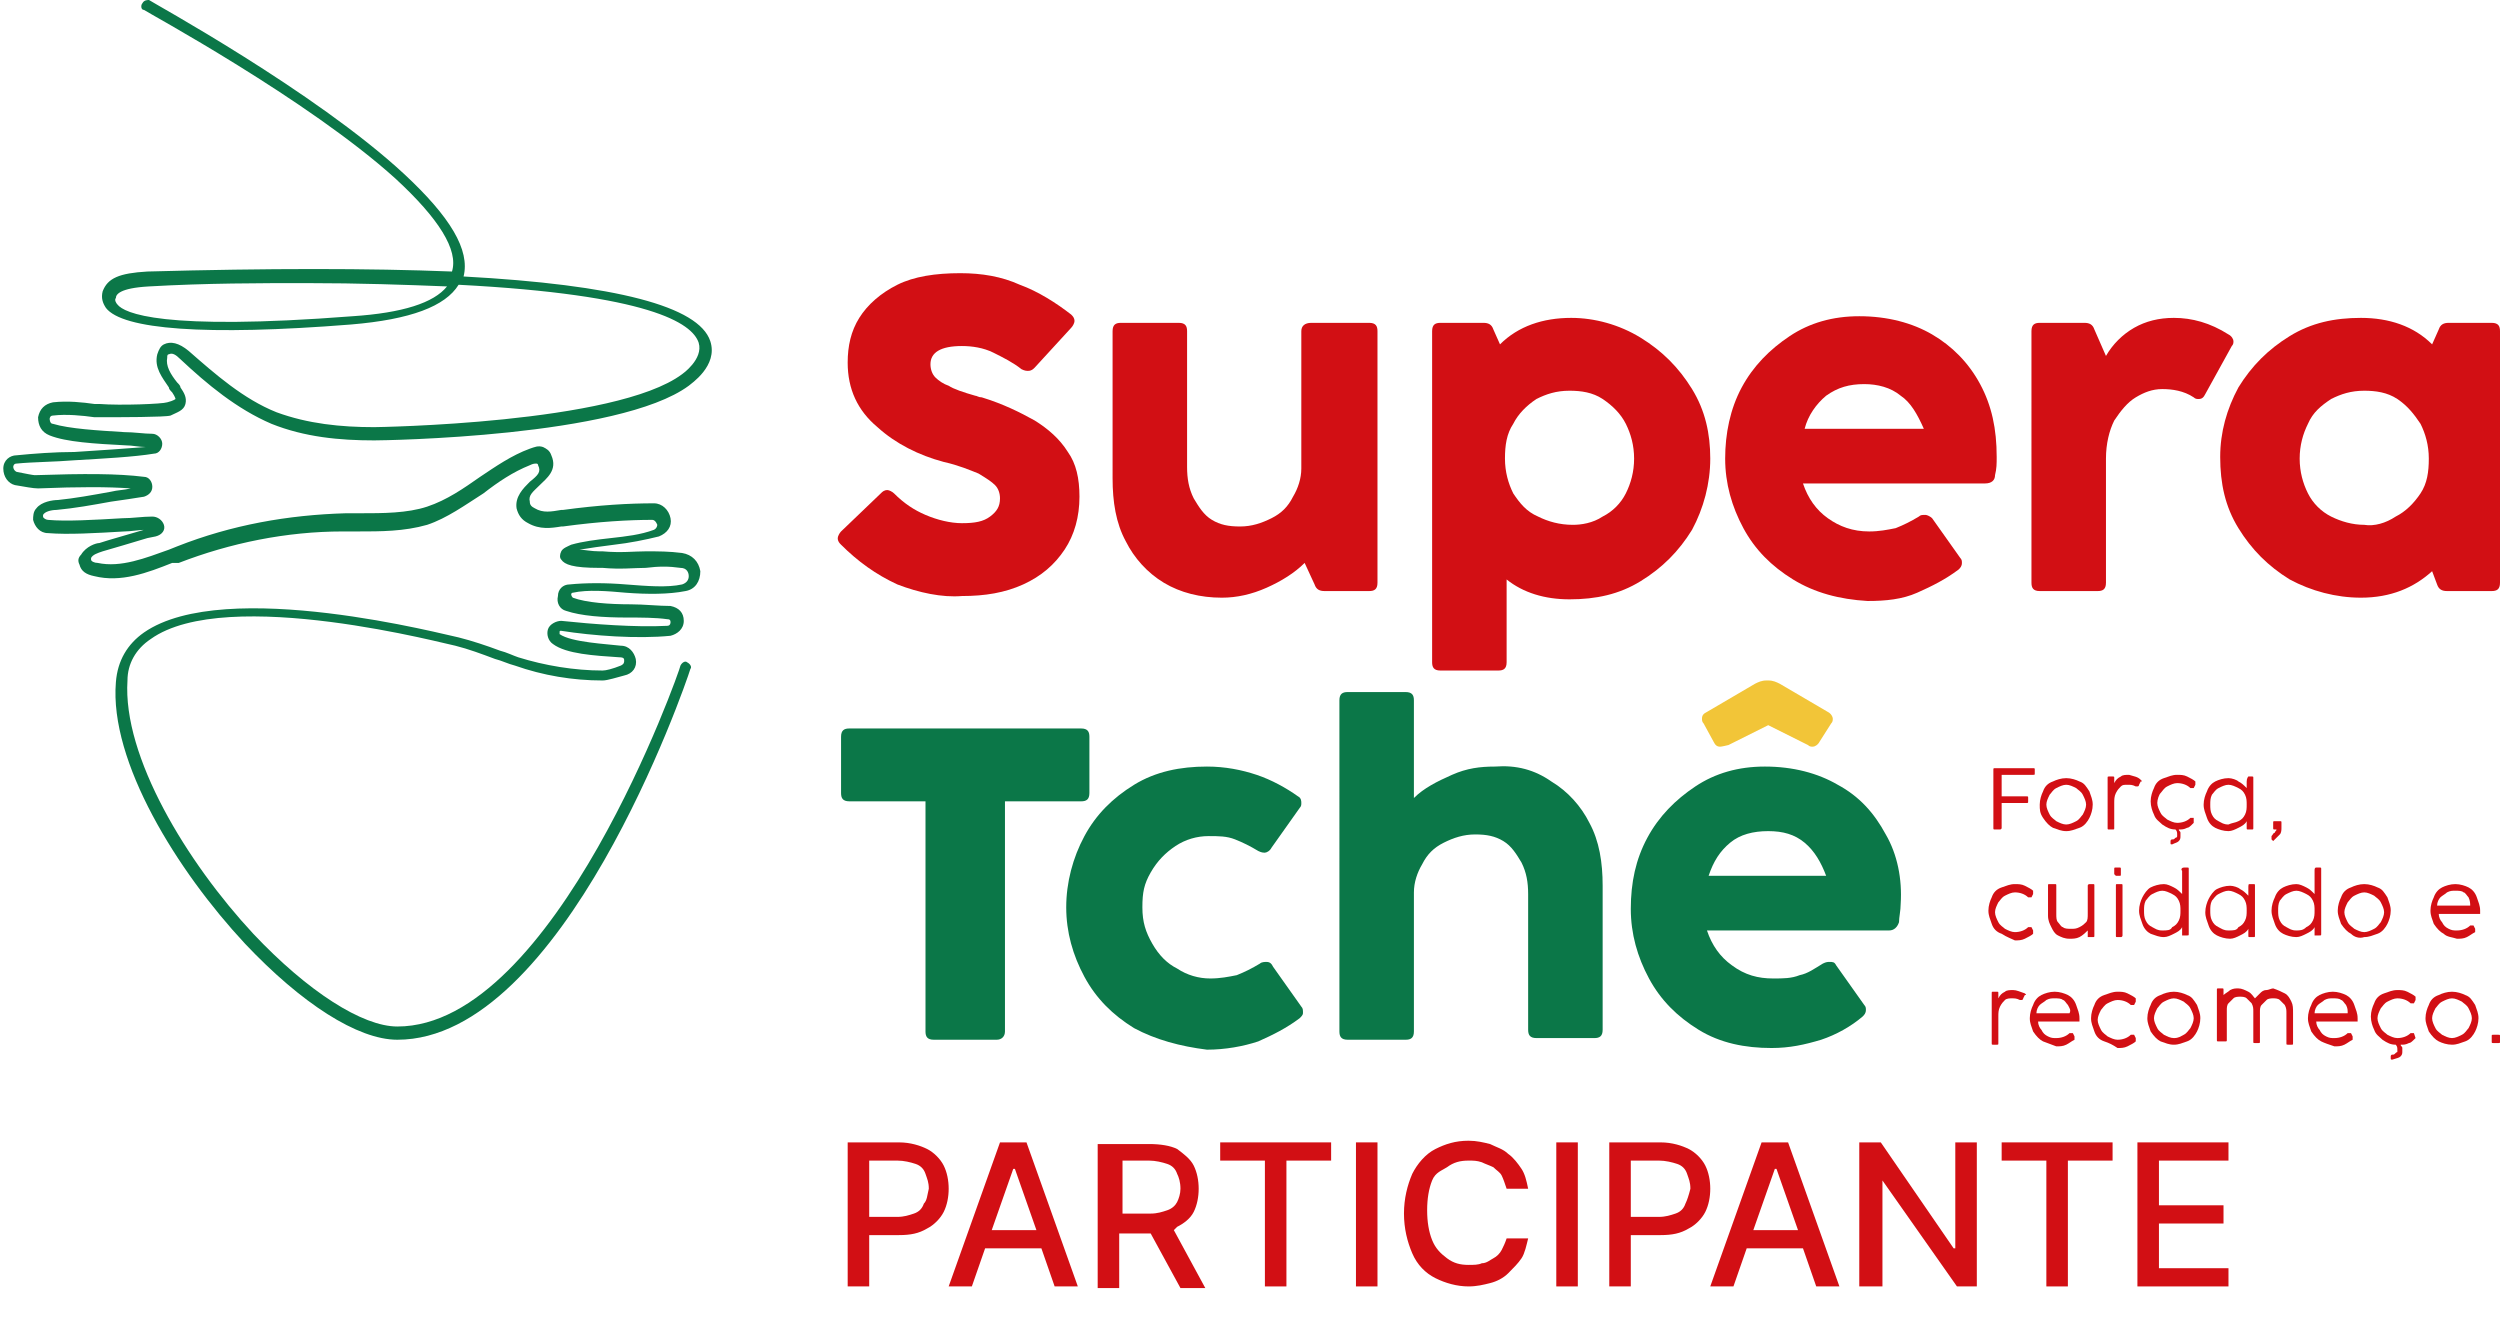 <?xml version="1.0" encoding="utf-8"?>
<!-- Generator: Adobe Illustrator 27.0.1, SVG Export Plug-In . SVG Version: 6.00 Build 0)  -->
<svg version="1.1" id="Layer_1" xmlns="http://www.w3.org/2000/svg" xmlns:xlink="http://www.w3.org/1999/xlink" x="0px" y="0px"
	 viewBox="0 0 151 79.6" style="enable-background:new 0 0 151 79.6;" xml:space="preserve">
<style type="text/css">
	.st0{clip-path:url(#SVGID_00000073684778547431192510000007042906207057977751_);}
	.st1{fill:#0B7748;}
	.st2{fill:#F2C538;}
	.st3{fill:#D20F14;}
</style>
<g>
	<defs>
		<rect id="SVGID_1_" y="0" width="151" height="64"/>
	</defs>
	<clipPath id="SVGID_00000024693946422442973440000007008721994642839207_">
		<use xlink:href="#SVGID_1_"  style="overflow:visible;"/>
	</clipPath>
	<g style="clip-path:url(#SVGID_00000024693946422442973440000007008721994642839207_);">
		<path class="st1" d="M24,62.8c-2.4,0-5.8-2.2-9.2-5.8c-4.1-4.4-8.2-11-7.8-15.8c0.1-1.3,0.7-2.3,1.7-3c4.9-3.4,18.4,0.2,19,0.3
			c0.8,0.2,1.7,0.5,2.5,0.8c0.4,0.1,0.8,0.3,1.1,0.4c1.6,0.5,3.4,0.8,5.1,0.8c0.2,0,0.6-0.1,1.1-0.3c0.2-0.1,0.2-0.2,0.2-0.3
			c0-0.1,0-0.2-0.3-0.2c-1.5-0.1-3.2-0.2-4-0.8c-0.3-0.2-0.4-0.6-0.3-0.9c0.1-0.3,0.5-0.5,0.8-0.5c1.9,0.2,4.5,0.4,6.4,0.3
			c0.2,0,0.2-0.2,0.2-0.2c0-0.1,0-0.2-0.2-0.2c-0.7-0.1-1.6-0.1-2.4-0.1c-1.5,0-2.8-0.1-3.7-0.4c-0.4-0.1-0.6-0.5-0.5-0.9
			c0-0.4,0.3-0.7,0.7-0.7c1-0.1,2.2-0.1,3.4,0c1.3,0.1,2.5,0.2,3.4,0c0.3-0.1,0.4-0.3,0.4-0.5c0-0.2-0.1-0.5-0.5-0.5
			c-0.7-0.1-1.3-0.1-2.1,0c-0.7,0-1.5,0.1-2.6,0l-0.2,0c-1.6,0-2.1-0.2-2.3-0.5c-0.1-0.1-0.1-0.3,0-0.5c0.1-0.2,0.4-0.3,0.6-0.4
			c0.7-0.2,1.5-0.3,2.4-0.4c0.9-0.1,1.8-0.2,2.6-0.5c0.2-0.1,0.2-0.3,0.2-0.3c0,0-0.1-0.3-0.3-0.3c-1.4,0-3.2,0.1-5.4,0.4l-0.1,0
			c-0.6,0.1-1.3,0.2-2-0.2c-0.4-0.2-0.6-0.5-0.7-0.9c-0.1-0.7,0.4-1.2,0.8-1.6c0.5-0.4,0.7-0.6,0.5-1c0-0.1-0.1-0.1-0.1-0.1
			c-0.1,0-0.2,0-0.4,0.1c-1,0.4-1.9,1-2.8,1.7c-1.1,0.7-2.2,1.5-3.4,1.9c-1.4,0.4-2.8,0.4-4.2,0.4c-0.3,0-0.6,0-0.9,0
			c-3.4,0-6.8,0.7-9.9,1.9L10.4,34c-1.5,0.6-3.1,1.2-4.7,0.8c-0.5-0.1-0.8-0.3-0.9-0.7c-0.1-0.2-0.1-0.4,0.1-0.6
			c0.3-0.5,0.9-0.7,1.1-0.7c0.6-0.2,1.7-0.5,2.7-0.8l0.1,0c-0.4,0-0.9,0.1-1.3,0.1c-1.7,0.1-3.4,0.2-4.6,0.1c-0.5,0-0.8-0.4-0.9-0.8
			c0-0.2,0-0.5,0.2-0.7c0.3-0.4,1-0.5,1.3-0.5c1-0.1,2.1-0.3,3.2-0.5c0.4-0.1,0.8-0.1,1.2-0.2c-1.4-0.1-3.1-0.1-5.6,0
			c-0.3,0-0.8-0.1-1.4-0.2c-0.4-0.1-0.7-0.5-0.7-1c0-0.5,0.4-0.8,0.8-0.8c1-0.1,2.3-0.2,3.5-0.2c1.5-0.1,3.1-0.2,4.3-0.3
			c-0.4,0-0.8-0.1-1.2-0.1C5.7,26.8,4,26.7,3,26.3c-0.5-0.2-0.7-0.6-0.7-1.1c0.1-0.5,0.4-0.8,0.9-0.9c0.9-0.1,1.8,0,2.5,0.1l0.3,0
			c1.3,0.1,3.8,0,4.1-0.1c0.4-0.1,0.5-0.2,0.5-0.2c0,0,0-0.1-0.2-0.4c-0.1-0.1-0.2-0.2-0.2-0.3c-0.4-0.6-0.9-1.2-0.7-2
			c0.1-0.3,0.2-0.5,0.4-0.6c0.4-0.2,0.9-0.1,1.5,0.4c1.6,1.4,3.3,2.9,5.3,3.7c1.9,0.7,3.9,0.9,5.9,0.9c0.1,0,14.6-0.2,18.6-3.2
			c0,0,1.3-0.9,1-1.9c-0.4-1.2-3-2.9-14.5-3.5c-0.8,1.3-2.9,2.1-6.5,2.4c-8.8,0.7-13.8,0.3-14.8-1c-0.2-0.3-0.3-0.6-0.2-1
			c0.3-0.8,1-1.1,2.7-1.2c7.3-0.2,13.4-0.2,18.4,0c0.4-1.3-0.8-3.2-3.4-5.6C18.6,6,8.8,0.7,8.7,0.6C8.5,0.6,8.5,0.3,8.6,0.2
			C8.7,0,8.9,0,9,0C9.1,0.1,19,5.5,24.4,10.5c2.8,2.6,4,4.6,3.6,6.2c9.2,0.5,14.2,1.8,14.9,3.9c0.5,1.5-1.2,2.6-1.3,2.7
			c-4.2,3.1-18.4,3.3-19,3.3c-2.1,0-4.2-0.2-6.2-1c-2.1-0.9-3.9-2.4-5.5-3.9c-0.3-0.3-0.5-0.4-0.7-0.3c-0.1,0-0.1,0.1-0.1,0.2
			c-0.1,0.5,0.2,1,0.6,1.5c0.1,0.1,0.2,0.2,0.2,0.3c0.2,0.3,0.4,0.6,0.3,1c-0.1,0.4-0.5,0.5-0.9,0.7C10,25.2,7.2,25.2,6,25.2l-0.3,0
			C5,25.1,4,25,3.2,25.1C3,25.1,3,25.3,3,25.3c0,0,0,0.3,0.2,0.3c1,0.3,2.7,0.4,4.3,0.5c0.6,0,1.2,0.1,1.7,0.1
			c0.3,0,0.6,0.3,0.6,0.6c0,0.3-0.2,0.6-0.5,0.6c-1.2,0.2-3.1,0.3-4.8,0.4c-1.2,0.1-2.5,0.1-3.5,0.2c-0.2,0-0.2,0.2-0.2,0.2
			c0,0,0,0.2,0.2,0.3c0.5,0.1,1,0.2,1.1,0.2c3-0.1,5-0.1,6.6,0.1c0.3,0,0.5,0.3,0.5,0.6c0,0.3-0.2,0.5-0.5,0.6
			c-0.6,0.1-1.3,0.2-2,0.3c-1.1,0.2-2.2,0.4-3.3,0.5c-0.3,0-0.7,0.1-0.8,0.3c0,0,0,0.1,0,0.1c0,0.1,0.2,0.2,0.3,0.2
			c1.1,0.1,2.8,0,4.5-0.1c0.6,0,1.2-0.1,1.8-0.1c0.3,0,0.6,0.2,0.7,0.5c0.1,0.3-0.1,0.6-0.5,0.7l-0.5,0.1c-1,0.3-2,0.6-2.7,0.8
			c-0.3,0.1-0.6,0.2-0.7,0.4c0,0,0,0.1,0,0.1c0,0.1,0.2,0.2,0.4,0.2c1.4,0.3,2.9-0.3,4.3-0.8l0.5-0.2c3.3-1.3,6.7-1.9,10.2-2
			c0.3,0,0.6,0,0.9,0c1.3,0,2.8,0,4-0.4c1.2-0.4,2.2-1.1,3.2-1.8c0.9-0.6,1.9-1.3,3-1.7c0.3-0.1,0.5-0.2,0.8-0.1
			c0.2,0.1,0.4,0.2,0.5,0.5c0.4,0.9-0.3,1.4-0.7,1.8c-0.4,0.4-0.7,0.6-0.6,1c0,0.2,0.1,0.3,0.3,0.4c0.5,0.3,1,0.2,1.6,0.1l0.1,0
			c2.2-0.3,4-0.4,5.5-0.4c0.5,0,0.9,0.4,1,0.9c0.1,0.5-0.2,0.9-0.7,1.1c-0.8,0.2-1.8,0.4-2.7,0.5c-0.8,0.1-1.5,0.2-2.1,0.3
			c0.3,0,0.7,0.1,1.2,0.1l0.2,0c1.1,0.1,1.9,0,2.6,0c0.8,0,1.4,0,2.2,0.1c0.6,0.1,1,0.5,1.1,1.1c0,0.6-0.3,1.1-0.9,1.2
			c-1,0.2-2.3,0.2-3.6,0.1c-1.1-0.1-2.3-0.2-3.2,0c-0.1,0-0.1,0.1-0.1,0.1c0,0,0,0.1,0.1,0.2c0.8,0.3,2.2,0.4,3.5,0.4
			c0.8,0,1.7,0.1,2.4,0.1c0.5,0.1,0.8,0.4,0.8,0.9c0,0.5-0.4,0.8-0.8,0.9c-2,0.2-4.7,0-6.6-0.3c-0.1,0-0.1,0-0.1,0.1
			c0,0.1,0,0.1,0,0.1c0.7,0.5,2.9,0.6,3.7,0.7c0.5,0,0.8,0.4,0.9,0.8c0.1,0.5-0.2,0.9-0.7,1c-0.4,0.1-1,0.3-1.3,0.3
			c-1.8,0-3.6-0.3-5.3-0.9c-0.4-0.1-0.8-0.3-1.2-0.4c-0.8-0.3-1.6-0.6-2.4-0.8c-0.2,0-13.8-3.7-18.4-0.4c-0.9,0.6-1.4,1.5-1.4,2.5
			c-0.3,4.6,3.6,11,7.6,15.3c3.3,3.5,6.6,5.6,8.7,5.6c9.5,0,17.1-21.6,17.1-21.8c0.1-0.2,0.3-0.3,0.4-0.2c0.2,0.1,0.3,0.3,0.2,0.4
			C41.4,41.4,34,62.8,24,62.8L24,62.8z M18.5,17.1c-2.8,0-6,0-9.5,0.2c-1.8,0.1-2,0.5-2,0.7c-0.1,0.1,0,0.3,0.1,0.4
			c0.4,0.5,2.6,1.6,14.2,0.7c3-0.2,4.9-0.8,5.7-1.8C24.5,17.2,21.7,17.1,18.5,17.1"/>
		<path class="st1" d="M60.2,62.8h-3.8c-0.4,0-0.5-0.2-0.5-0.5V48.4h-4.6c-0.4,0-0.5-0.2-0.5-0.5v-3.4c0-0.4,0.2-0.5,0.5-0.5h14
			c0.4,0,0.5,0.2,0.5,0.5v3.4c0,0.4-0.2,0.5-0.5,0.5h-4.6v13.9C60.7,62.6,60.5,62.8,60.2,62.8"/>
		<path class="st1" d="M68.5,62.1c-1.3-0.8-2.3-1.8-3-3.1c-0.7-1.3-1.1-2.7-1.1-4.2c0-1.5,0.4-3,1.1-4.3c0.7-1.3,1.7-2.3,3-3.1
			c1.3-0.8,2.8-1.1,4.4-1.1c1.1,0,2.1,0.2,3,0.5c0.9,0.3,1.8,0.8,2.5,1.3c0.2,0.1,0.2,0.3,0.2,0.4c0,0.1,0,0.2-0.1,0.3l-1.7,2.4
			c-0.1,0.2-0.3,0.3-0.4,0.3c-0.1,0-0.2,0-0.4-0.1c-0.5-0.3-0.9-0.5-1.4-0.7c-0.5-0.2-1-0.2-1.6-0.2c-0.7,0-1.4,0.2-2,0.6
			c-0.6,0.4-1.1,0.9-1.5,1.6S69,53.9,69,54.8s0.2,1.5,0.6,2.2c0.4,0.7,0.9,1.2,1.5,1.5c0.6,0.4,1.3,0.6,2,0.6c0.6,0,1.1-0.1,1.6-0.2
			c0.5-0.2,0.9-0.4,1.4-0.7c0.1-0.1,0.3-0.1,0.4-0.1c0.2,0,0.3,0.1,0.4,0.3l1.7,2.4c0.1,0.1,0.1,0.2,0.1,0.4c0,0.1-0.1,0.2-0.2,0.3
			c-0.8,0.6-1.6,1-2.5,1.4c-0.9,0.3-2,0.5-3.1,0.5C71.3,63.2,69.8,62.8,68.5,62.1"/>
		<path class="st1" d="M93.7,47.2c1,0.6,1.8,1.5,2.3,2.5c0.6,1.1,0.8,2.4,0.8,3.8v8.7c0,0.4-0.2,0.5-0.5,0.5h-3.5
			c-0.4,0-0.5-0.2-0.5-0.5V54c0-0.7-0.1-1.3-0.4-1.9c-0.3-0.5-0.6-1-1.1-1.3c-0.5-0.3-1-0.4-1.7-0.4c-0.7,0-1.3,0.2-1.9,0.5
			c-0.6,0.3-1,0.7-1.3,1.3c-0.3,0.5-0.5,1.1-0.5,1.7v8.4c0,0.4-0.2,0.5-0.5,0.5h-3.5c-0.4,0-0.5-0.2-0.5-0.5V42.3
			c0-0.4,0.2-0.5,0.5-0.5h3.5c0.4,0,0.5,0.2,0.5,0.5v5.9c0.6-0.6,1.4-1,2.3-1.4c0.9-0.4,1.7-0.5,2.6-0.5
			C91.6,46.2,92.7,46.5,93.7,47.2"/>
		<path class="st2" d="M103.9,45.1c-0.2,0-0.3-0.1-0.4-0.3l-0.6-1.1c-0.1-0.1-0.1-0.2-0.1-0.3c0-0.2,0.1-0.3,0.3-0.4l2.9-1.7
			c0.2-0.1,0.4-0.2,0.7-0.2h0.1c0.3,0,0.5,0.1,0.7,0.2l2.9,1.7c0.2,0.1,0.3,0.3,0.3,0.4c0,0.1,0,0.2-0.1,0.3l-0.7,1.1
			c-0.1,0.2-0.3,0.3-0.4,0.3c-0.1,0-0.2,0-0.3-0.1l-2.4-1.2l-2.4,1.2C104,45.1,103.9,45.1,103.9,45.1"/>
		<path class="st1" d="M113.9,50.4c-0.7-1.3-1.6-2.3-2.9-3c-1.2-0.7-2.7-1.1-4.4-1.1c-1.6,0-3,0.4-4.2,1.2c-1.2,0.8-2.2,1.8-2.9,3.1
			c-0.7,1.3-1,2.7-1,4.3c0,1.5,0.4,2.9,1.1,4.2c0.7,1.3,1.7,2.3,3,3.1c1.3,0.8,2.8,1.1,4.4,1.1c1.1,0,2-0.2,3-0.5
			c0.9-0.3,1.8-0.8,2.5-1.4c0.1-0.1,0.2-0.2,0.2-0.4c0-0.1,0-0.2-0.1-0.3l-1.7-2.4c-0.1-0.2-0.2-0.2-0.4-0.2c-0.1,0-0.2,0-0.4,0.1
			c-0.5,0.3-0.9,0.6-1.4,0.7c-0.5,0.2-1,0.2-1.6,0.2c-0.9,0-1.7-0.2-2.5-0.8c-0.7-0.5-1.2-1.2-1.5-2.1h11c0.3,0,0.5-0.2,0.6-0.5
			c0-0.3,0.1-0.7,0.1-1.1C114.9,53.1,114.6,51.6,113.9,50.4 M103.2,52.9c0.3-0.9,0.7-1.5,1.3-2c0.6-0.5,1.4-0.7,2.3-0.7
			c0.9,0,1.6,0.2,2.2,0.7c0.6,0.5,1,1.2,1.3,2L103.2,52.9L103.2,52.9z"/>
		<path class="st3" d="M54.2,35.3c-1.3-0.6-2.4-1.4-3.4-2.4c-0.1-0.1-0.2-0.2-0.2-0.4c0-0.1,0.1-0.3,0.2-0.4l2.4-2.3
			c0.1-0.1,0.2-0.2,0.4-0.2c0.1,0,0.3,0.1,0.4,0.2c0.6,0.6,1.2,1,1.9,1.3c0.7,0.3,1.5,0.5,2.2,0.5c0.8,0,1.3-0.1,1.7-0.4
			c0.4-0.3,0.6-0.6,0.6-1.1c0-0.3-0.1-0.6-0.3-0.8c-0.2-0.2-0.5-0.4-1-0.7c-0.5-0.2-1.2-0.5-2.1-0.7c-1.5-0.4-2.9-1.1-4-2.1
			c-1.2-1-1.8-2.3-1.8-3.9c0-1,0.2-1.9,0.7-2.7c0.5-0.8,1.3-1.5,2.3-2c1-0.5,2.3-0.7,3.8-0.7c1.3,0,2.5,0.2,3.6,0.7
			c1.1,0.4,2.2,1.1,3.1,1.8c0.1,0.1,0.2,0.2,0.2,0.4c0,0.1-0.1,0.3-0.2,0.4l-2.2,2.4c-0.1,0.1-0.2,0.2-0.4,0.2c-0.1,0-0.2,0-0.4-0.1
			c-0.5-0.4-1.1-0.7-1.7-1c-0.6-0.3-1.3-0.4-1.9-0.4c-1.3,0-1.9,0.4-1.9,1.1c0,0.3,0.1,0.6,0.3,0.8c0.2,0.2,0.5,0.4,0.8,0.5
			c0.3,0.2,0.9,0.4,1.6,0.6c0.1,0,0.2,0.1,0.4,0.1c1.3,0.4,2.3,0.9,3.2,1.4c0.8,0.5,1.5,1.1,2,1.9c0.5,0.7,0.7,1.6,0.7,2.7
			c0,1.2-0.3,2.3-0.9,3.2c-0.6,0.9-1.4,1.6-2.5,2.1c-1.1,0.5-2.3,0.7-3.7,0.7C56.9,36.1,55.5,35.8,54.2,35.3L54.2,35.3z"/>
		<path class="st3" d="M79.2,19.5h3.5c0.4,0,0.5,0.2,0.5,0.5v15.2c0,0.4-0.2,0.5-0.5,0.5H80c-0.3,0-0.5-0.1-0.6-0.4L78.8,34
			c-0.6,0.6-1.4,1.1-2.3,1.5c-0.9,0.4-1.8,0.6-2.7,0.6c-1.3,0-2.5-0.3-3.5-0.9c-1-0.6-1.8-1.5-2.3-2.5c-0.6-1.1-0.8-2.4-0.8-3.8V20
			c0-0.4,0.2-0.5,0.5-0.5h3.5c0.4,0,0.5,0.2,0.5,0.5v8.2c0,0.7,0.1,1.3,0.4,1.9c0.3,0.5,0.6,1,1.1,1.3c0.5,0.3,1,0.4,1.7,0.4
			c0.7,0,1.3-0.2,1.9-0.5c0.6-0.3,1-0.7,1.3-1.3c0.3-0.5,0.5-1.1,0.5-1.7V20C78.6,19.7,78.8,19.5,79.2,19.5L79.2,19.5z"/>
		<path class="st3" d="M99.1,20.4c1.3,0.8,2.3,1.8,3.1,3.1c0.8,1.3,1.1,2.7,1.1,4.2c0,1.5-0.4,3-1.1,4.3c-0.8,1.3-1.8,2.3-3.1,3.1
			c-1.3,0.8-2.7,1.1-4.3,1.1c-1.5,0-2.8-0.4-3.8-1.2V40c0,0.4-0.2,0.5-0.5,0.5h-3.5c-0.4,0-0.5-0.2-0.5-0.5V20
			c0-0.4,0.2-0.5,0.5-0.5h2.6c0.3,0,0.5,0.1,0.6,0.4l0.4,0.9c1.1-1.1,2.6-1.6,4.3-1.6C96.3,19.2,97.8,19.6,99.1,20.4L99.1,20.4z
			 M96.8,31.2c0.6-0.3,1.1-0.8,1.4-1.4c0.3-0.6,0.5-1.3,0.5-2.1c0-0.8-0.2-1.5-0.5-2.1c-0.3-0.6-0.8-1.1-1.4-1.5
			c-0.6-0.4-1.3-0.5-2-0.5c-0.8,0-1.4,0.2-2,0.5c-0.6,0.4-1.1,0.9-1.4,1.5c-0.4,0.6-0.5,1.3-0.5,2.1c0,0.8,0.2,1.5,0.5,2.1
			c0.4,0.6,0.8,1.1,1.5,1.4c0.6,0.3,1.3,0.5,2.1,0.5C95.5,31.7,96.2,31.6,96.8,31.2L96.8,31.2z"/>
		<path class="st3" d="M108.3,35c-1.3-0.8-2.3-1.8-3-3.1c-0.7-1.3-1.1-2.7-1.1-4.2c0-1.5,0.3-3,1-4.3c0.7-1.3,1.7-2.3,2.9-3.1
			c1.2-0.8,2.6-1.2,4.2-1.2c1.7,0,3.2,0.4,4.4,1.1c1.2,0.7,2.2,1.7,2.9,3c0.7,1.3,1,2.7,1,4.4c0,0.4,0,0.7-0.1,1.1
			c0,0.3-0.2,0.5-0.6,0.5h-11c0.3,0.9,0.8,1.6,1.5,2.1c0.7,0.5,1.5,0.8,2.5,0.8c0.6,0,1.1-0.1,1.6-0.2c0.5-0.2,0.9-0.4,1.4-0.7
			c0.1-0.1,0.2-0.1,0.4-0.1c0.1,0,0.3,0.1,0.4,0.2l1.7,2.4c0.1,0.1,0.1,0.2,0.1,0.3c0,0.2-0.1,0.3-0.2,0.4c-0.8,0.6-1.6,1-2.5,1.4
			s-1.9,0.5-3,0.5C111.1,36.2,109.6,35.8,108.3,35L108.3,35z M114.8,23.9c-0.6-0.5-1.4-0.7-2.2-0.7c-0.9,0-1.6,0.2-2.3,0.7
			c-0.6,0.5-1.1,1.2-1.3,2h7.2C115.8,25,115.4,24.3,114.8,23.9L114.8,23.9z"/>
		<path class="st3" d="M134.6,20.2c0.2,0.1,0.3,0.3,0.3,0.4c0,0.1,0,0.2-0.1,0.3l-1.6,2.9c-0.1,0.2-0.2,0.3-0.4,0.3
			c-0.1,0-0.2,0-0.3-0.1c-0.6-0.4-1.3-0.5-1.9-0.5c-0.6,0-1.1,0.2-1.6,0.5c-0.5,0.3-0.9,0.8-1.3,1.4c-0.3,0.6-0.5,1.4-0.5,2.3v7.5
			c0,0.4-0.2,0.5-0.5,0.5h-3.5c-0.4,0-0.5-0.2-0.5-0.5V20c0-0.4,0.2-0.5,0.5-0.5h2.7c0.3,0,0.5,0.1,0.6,0.4l0.7,1.6
			c0.4-0.7,1-1.3,1.7-1.7c0.7-0.4,1.5-0.6,2.4-0.6C132.4,19.2,133.5,19.5,134.6,20.2L134.6,20.2z"/>
		<path class="st3" d="M147.9,19.5h2.6c0.4,0,0.5,0.2,0.5,0.5v15.2c0,0.4-0.2,0.5-0.5,0.5h-2.7c-0.3,0-0.5-0.1-0.6-0.4l-0.3-0.8
			c-1.1,1-2.5,1.6-4.3,1.6c-1.5,0-3-0.4-4.3-1.1c-1.3-0.8-2.3-1.8-3.1-3.1c-0.8-1.3-1.1-2.7-1.1-4.3c0-1.5,0.4-2.9,1.1-4.2
			c0.8-1.3,1.8-2.3,3.1-3.1c1.3-0.8,2.7-1.1,4.3-1.1c1.7,0,3.2,0.5,4.3,1.6l0.4-0.9C147.4,19.6,147.6,19.5,147.9,19.5L147.9,19.5z
			 M144.7,31.2c0.6-0.3,1.1-0.8,1.5-1.4c0.4-0.6,0.5-1.3,0.5-2.1c0-0.8-0.2-1.5-0.5-2.1c-0.4-0.6-0.8-1.1-1.4-1.5
			c-0.6-0.4-1.3-0.5-2-0.5c-0.8,0-1.4,0.2-2,0.5c-0.6,0.4-1.1,0.8-1.4,1.5c-0.3,0.6-0.5,1.3-0.5,2.1c0,0.8,0.2,1.5,0.5,2.1
			c0.3,0.6,0.8,1.1,1.4,1.4c0.6,0.3,1.3,0.5,2,0.5C143.4,31.8,144.1,31.6,144.7,31.2L144.7,31.2z"/>
		<path class="st3" d="M120.8,50.1h-0.3c-0.1,0-0.1,0-0.1-0.1v-3.5c0-0.1,0-0.1,0.1-0.1h2.3c0.1,0,0.1,0,0.1,0.1v0.2
			c0,0.1,0,0.1-0.1,0.1h-1.9v1.3h1.5c0.1,0,0.1,0,0.1,0.1v0.2c0,0.1,0,0.1-0.1,0.1h-1.5V50C120.9,50.1,120.8,50.1,120.8,50.1
			L120.8,50.1z"/>
		<path class="st3" d="M124,50c-0.2-0.1-0.4-0.3-0.6-0.6s-0.2-0.5-0.2-0.8s0.1-0.6,0.2-0.8c0.1-0.3,0.3-0.5,0.6-0.6
			c0.2-0.1,0.5-0.2,0.8-0.2c0.3,0,0.6,0.1,0.8,0.2c0.3,0.1,0.4,0.3,0.6,0.6c0.1,0.3,0.2,0.5,0.2,0.8s-0.1,0.6-0.2,0.8
			c-0.1,0.2-0.3,0.5-0.6,0.6c-0.3,0.1-0.5,0.2-0.8,0.2C124.5,50.2,124.3,50.1,124,50L124,50z M125.4,49.6c0.2-0.1,0.3-0.3,0.4-0.4
			c0.1-0.2,0.2-0.4,0.2-0.6c0-0.2-0.1-0.4-0.2-0.6c-0.1-0.2-0.3-0.3-0.4-0.4c-0.2-0.1-0.4-0.2-0.6-0.2c-0.2,0-0.4,0.1-0.6,0.2
			c-0.2,0.1-0.3,0.3-0.4,0.4c-0.1,0.2-0.2,0.4-0.2,0.6c0,0.2,0.1,0.4,0.2,0.6c0.1,0.2,0.3,0.3,0.4,0.4c0.2,0.1,0.4,0.2,0.6,0.2
			S125.2,49.7,125.4,49.6z"/>
		<path class="st3" d="M129.3,47.1C129.4,47.1,129.4,47.1,129.3,47.1c0.1,0.1,0.1,0.1,0,0.1l-0.1,0.2c0,0,0,0.1-0.1,0.1
			c0,0,0,0-0.1,0c-0.2-0.1-0.3-0.1-0.5-0.1s-0.3,0-0.4,0.1c-0.1,0.1-0.2,0.2-0.3,0.4c-0.1,0.2-0.1,0.4-0.1,0.6V50
			c0,0.1,0,0.1-0.1,0.1h-0.2c-0.1,0-0.1,0-0.1-0.1v-3c0-0.1,0-0.1,0.1-0.1h0.2c0.1,0,0.1,0,0.1,0.1l0,0.3c0.1-0.2,0.2-0.3,0.4-0.4
			c0.1-0.1,0.3-0.1,0.5-0.1C128.9,46.9,129.1,46.9,129.3,47.1L129.3,47.1z"/>
		<path class="st3" d="M132.5,49.7C132.5,49.8,132.5,49.8,132.5,49.7c-0.2,0.2-0.3,0.3-0.4,0.3c-0.2,0.1-0.3,0.1-0.5,0.1
			c0,0.1,0.1,0.1,0.1,0.2s0,0.1,0,0.2c0,0.1,0,0.2-0.1,0.3c-0.1,0.1-0.2,0.1-0.4,0.2c0,0,0,0,0,0c-0.1,0-0.1,0-0.1-0.1l0-0.1
			c0,0,0,0,0,0c0,0,0-0.1,0.1-0.1c0.1,0,0.1,0,0.2-0.1c0,0,0.1,0,0.1-0.1c0,0,0-0.1,0-0.1c0-0.1,0-0.2-0.1-0.3c0,0,0,0,0,0
			c-0.3,0-0.5-0.1-0.8-0.3c-0.2-0.2-0.4-0.3-0.5-0.6c-0.1-0.2-0.2-0.5-0.2-0.8c0-0.3,0.1-0.6,0.2-0.8c0.1-0.3,0.3-0.5,0.6-0.6
			c0.3-0.1,0.5-0.2,0.8-0.2c0.2,0,0.4,0,0.6,0.1c0.2,0.1,0.4,0.2,0.5,0.3c0,0,0,0.1,0,0.1c0,0,0,0,0,0.1l-0.1,0.2c0,0,0,0-0.1,0
			c0,0-0.1,0-0.1,0c-0.2-0.2-0.5-0.3-0.8-0.3c-0.2,0-0.4,0.1-0.6,0.2c-0.2,0.1-0.3,0.3-0.4,0.4s-0.2,0.4-0.2,0.6
			c0,0.2,0.1,0.4,0.2,0.6s0.3,0.3,0.4,0.4c0.2,0.1,0.4,0.2,0.6,0.2c0.3,0,0.6-0.1,0.8-0.3c0,0,0,0,0.1,0c0,0,0.1,0,0.1,0L132.5,49.7
			C132.5,49.7,132.5,49.7,132.5,49.7L132.5,49.7z"/>
		<path class="st3" d="M135.8,46.9h0.2c0.1,0,0.1,0,0.1,0.1v3c0,0.1,0,0.1-0.1,0.1h-0.2c-0.1,0-0.1,0-0.1-0.1l0-0.4
			c-0.1,0.2-0.3,0.3-0.5,0.4c-0.2,0.1-0.4,0.2-0.6,0.2c-0.3,0-0.6-0.1-0.8-0.2c-0.2-0.1-0.4-0.3-0.5-0.6c-0.1-0.3-0.2-0.5-0.2-0.8
			s0.1-0.6,0.2-0.8c0.1-0.3,0.3-0.5,0.5-0.6c0.2-0.1,0.5-0.2,0.8-0.2c0.2,0,0.5,0.1,0.6,0.2c0.2,0.1,0.3,0.2,0.5,0.4l0-0.4
			C135.7,47,135.8,46.9,135.8,46.9L135.8,46.9z M135.2,49.6c0.2-0.1,0.3-0.2,0.4-0.4c0.1-0.2,0.1-0.4,0.1-0.6c0-0.2,0-0.4-0.1-0.6
			c-0.1-0.2-0.2-0.3-0.4-0.4c-0.2-0.1-0.4-0.2-0.6-0.2s-0.4,0.1-0.6,0.2c-0.2,0.1-0.3,0.3-0.4,0.4c-0.1,0.2-0.1,0.4-0.1,0.6
			c0,0.2,0,0.4,0.1,0.6c0.1,0.2,0.2,0.3,0.4,0.4c0.2,0.1,0.3,0.2,0.6,0.2C134.8,49.7,135,49.7,135.2,49.6L135.2,49.6z"/>
		<path class="st3" d="M137.3,50.8C137.3,50.8,137.3,50.7,137.3,50.8l-0.1-0.1c0,0,0-0.1,0-0.1c0,0,0,0,0-0.1
			c0.1-0.1,0.1-0.2,0.2-0.2c0-0.1,0.1-0.1,0.1-0.2v0h-0.1c-0.1,0-0.1,0-0.1-0.1v-0.3c0-0.1,0-0.1,0.1-0.1h0.3c0.1,0,0.1,0,0.1,0.1
			V50c0,0.1,0,0.3-0.1,0.4C137.6,50.5,137.5,50.6,137.3,50.8C137.4,50.7,137.3,50.8,137.3,50.8L137.3,50.8z"/>
		<path class="st3" d="M120.9,56.4c-0.3-0.1-0.5-0.3-0.6-0.6c-0.1-0.3-0.2-0.5-0.2-0.8s0.1-0.6,0.2-0.8c0.1-0.3,0.3-0.5,0.6-0.6
			c0.3-0.1,0.5-0.2,0.8-0.2c0.2,0,0.4,0,0.6,0.1c0.2,0.1,0.4,0.2,0.5,0.3c0,0,0,0.1,0,0.1c0,0,0,0,0,0.1l-0.1,0.2c0,0,0,0-0.1,0
			c0,0-0.1,0-0.1,0c-0.2-0.2-0.5-0.3-0.8-0.3c-0.2,0-0.4,0.1-0.6,0.2c-0.2,0.1-0.3,0.3-0.4,0.4c-0.1,0.2-0.2,0.4-0.2,0.6
			s0.1,0.4,0.2,0.6s0.3,0.3,0.4,0.4c0.2,0.1,0.4,0.2,0.6,0.2c0.3,0,0.6-0.1,0.8-0.3c0,0,0,0,0.1,0c0,0,0.1,0,0.1,0l0.1,0.2
			c0,0,0,0.1,0,0.1c0,0,0,0,0,0.1c-0.1,0.1-0.3,0.2-0.5,0.3c-0.2,0.1-0.4,0.1-0.6,0.1C121.5,56.7,121.2,56.6,120.9,56.4L120.9,56.4z
			"/>
		<path class="st3" d="M126.2,53.4h0.2c0.1,0,0.1,0,0.1,0.1v3c0,0.1,0,0.1-0.1,0.1h-0.2c0,0-0.1,0-0.1,0c0,0,0,0,0-0.1l0-0.3
			c-0.1,0.1-0.3,0.3-0.5,0.4c-0.2,0.1-0.4,0.1-0.6,0.1c-0.3,0-0.5-0.1-0.7-0.2c-0.2-0.1-0.3-0.3-0.4-0.5c-0.1-0.2-0.2-0.4-0.2-0.7
			v-1.8c0-0.1,0-0.1,0.1-0.1h0.3c0.1,0,0.1,0,0.1,0.1v1.7c0,0.2,0,0.4,0.1,0.5c0.1,0.1,0.2,0.3,0.3,0.3c0.1,0.1,0.3,0.1,0.5,0.1
			c0.2,0,0.3,0,0.5-0.1c0.2-0.1,0.3-0.2,0.4-0.3c0.1-0.1,0.1-0.3,0.1-0.5v-1.7C126.1,53.4,126.2,53.4,126.2,53.4L126.2,53.4z"/>
		<path class="st3" d="M127.7,52.8v-0.3c0-0.1,0-0.1,0.1-0.1h0.2c0.1,0,0.1,0,0.1,0.1v0.3c0,0.1,0,0.1-0.1,0.1h-0.2
			C127.8,52.9,127.7,52.8,127.7,52.8z M128.1,56.6h-0.2c-0.1,0-0.1,0-0.1-0.1v-3c0-0.1,0-0.1,0.1-0.1h0.2c0.1,0,0.1,0,0.1,0.1v3
			C128.2,56.5,128.2,56.6,128.1,56.6z"/>
		<path class="st3" d="M131.9,52.4h0.2c0.1,0,0.1,0,0.1,0.1v3.9c0,0.1,0,0.1-0.1,0.1h-0.2c0,0-0.1,0-0.1,0c0,0,0,0,0-0.1l0-0.4
			c-0.1,0.2-0.3,0.3-0.5,0.4c-0.2,0.1-0.4,0.2-0.6,0.2c-0.3,0-0.5-0.1-0.8-0.2c-0.2-0.1-0.4-0.3-0.5-0.6c-0.1-0.3-0.2-0.5-0.2-0.8
			c0-0.3,0.1-0.6,0.2-0.8s0.3-0.5,0.5-0.6c0.2-0.1,0.5-0.2,0.8-0.2c0.2,0,0.4,0.1,0.6,0.2c0.2,0.1,0.3,0.2,0.5,0.4v-1.4
			C131.7,52.5,131.8,52.4,131.9,52.4L131.9,52.4z M131.2,56c0.2-0.1,0.3-0.2,0.4-0.4c0.1-0.2,0.1-0.4,0.1-0.6s0-0.4-0.1-0.6
			c-0.1-0.2-0.2-0.3-0.4-0.4c-0.2-0.1-0.4-0.2-0.6-0.2c-0.2,0-0.4,0.1-0.6,0.2c-0.2,0.1-0.3,0.3-0.4,0.4c-0.1,0.2-0.1,0.4-0.1,0.6
			c0,0.2,0,0.4,0.1,0.6c0.1,0.2,0.2,0.3,0.4,0.4c0.2,0.1,0.3,0.2,0.6,0.2C130.9,56.2,131.1,56.2,131.2,56L131.2,56z"/>
		<path class="st3" d="M135.9,53.4h0.2c0.1,0,0.1,0,0.1,0.1v3c0,0.1,0,0.1-0.1,0.1h-0.2c-0.1,0-0.1,0-0.1-0.1l0-0.4
			c-0.1,0.2-0.3,0.3-0.5,0.4c-0.2,0.1-0.4,0.2-0.6,0.2c-0.3,0-0.6-0.1-0.8-0.2c-0.2-0.1-0.4-0.3-0.5-0.6c-0.1-0.3-0.2-0.5-0.2-0.8
			s0.1-0.6,0.2-0.8s0.3-0.5,0.5-0.6c0.2-0.1,0.5-0.2,0.8-0.2c0.2,0,0.5,0.1,0.6,0.2c0.2,0.1,0.3,0.2,0.5,0.4l0-0.4
			C135.8,53.4,135.8,53.4,135.9,53.4L135.9,53.4z M135.2,56c0.2-0.1,0.3-0.2,0.4-0.4c0.1-0.2,0.1-0.4,0.1-0.6c0-0.2,0-0.4-0.1-0.6
			c-0.1-0.2-0.2-0.3-0.4-0.4c-0.2-0.1-0.4-0.2-0.6-0.2c-0.2,0-0.4,0.1-0.6,0.2c-0.2,0.1-0.3,0.3-0.4,0.4c-0.1,0.2-0.1,0.4-0.1,0.6
			c0,0.2,0,0.4,0.1,0.6c0.1,0.2,0.2,0.3,0.4,0.4c0.2,0.1,0.3,0.2,0.6,0.2C134.9,56.2,135.1,56.2,135.2,56L135.2,56z"/>
		<path class="st3" d="M139.9,52.4h0.2c0.1,0,0.1,0,0.1,0.1v3.9c0,0.1,0,0.1-0.1,0.1h-0.2c0,0-0.1,0-0.1,0c0,0,0,0,0-0.1l0-0.4
			c-0.1,0.2-0.3,0.3-0.5,0.4c-0.2,0.1-0.4,0.2-0.6,0.2c-0.3,0-0.6-0.1-0.8-0.2c-0.2-0.1-0.4-0.3-0.5-0.6c-0.1-0.3-0.2-0.5-0.2-0.8
			c0-0.3,0.1-0.6,0.2-0.8c0.1-0.3,0.3-0.5,0.5-0.6c0.2-0.1,0.5-0.2,0.8-0.2c0.2,0,0.4,0.1,0.6,0.2c0.2,0.1,0.3,0.2,0.5,0.4v-1.4
			C139.8,52.5,139.8,52.4,139.9,52.4L139.9,52.4z M139.3,56c0.2-0.1,0.3-0.2,0.4-0.4c0.1-0.2,0.1-0.4,0.1-0.6s0-0.4-0.1-0.6
			c-0.1-0.2-0.2-0.3-0.4-0.4c-0.2-0.1-0.4-0.2-0.6-0.2s-0.4,0.1-0.6,0.2c-0.2,0.1-0.3,0.3-0.4,0.4c-0.1,0.2-0.1,0.4-0.1,0.6
			c0,0.2,0,0.4,0.1,0.6c0.1,0.2,0.2,0.3,0.4,0.4c0.2,0.1,0.3,0.2,0.6,0.2C138.9,56.2,139.1,56.2,139.3,56L139.3,56z"/>
		<path class="st3" d="M142,56.4c-0.2-0.1-0.4-0.3-0.6-0.6c-0.1-0.3-0.2-0.5-0.2-0.8c0-0.3,0.1-0.6,0.2-0.8c0.1-0.3,0.3-0.5,0.6-0.6
			c0.2-0.1,0.5-0.2,0.8-0.2c0.3,0,0.6,0.1,0.8,0.2c0.3,0.1,0.4,0.3,0.6,0.6c0.1,0.3,0.2,0.5,0.2,0.8s-0.1,0.6-0.2,0.8
			c-0.1,0.2-0.3,0.5-0.6,0.6c-0.3,0.1-0.5,0.2-0.8,0.2C142.5,56.7,142.2,56.6,142,56.4L142,56.4z M143.4,56.1
			c0.2-0.1,0.3-0.3,0.4-0.4c0.1-0.2,0.2-0.4,0.2-0.6c0-0.2-0.1-0.4-0.2-0.6s-0.3-0.3-0.4-0.4c-0.2-0.1-0.4-0.2-0.6-0.2
			c-0.2,0-0.4,0.1-0.6,0.2c-0.2,0.1-0.3,0.3-0.4,0.4c-0.1,0.2-0.2,0.4-0.2,0.6c0,0.2,0.1,0.4,0.2,0.6c0.1,0.2,0.3,0.3,0.4,0.4
			c0.2,0.1,0.4,0.2,0.6,0.2S143.2,56.2,143.4,56.1z"/>
		<path class="st3" d="M147.6,56.4c-0.2-0.1-0.4-0.3-0.6-0.6c-0.1-0.3-0.2-0.5-0.2-0.8c0-0.3,0.1-0.6,0.2-0.8
			c0.1-0.3,0.3-0.5,0.5-0.6c0.2-0.1,0.5-0.2,0.8-0.2c0.3,0,0.6,0.1,0.8,0.2c0.2,0.1,0.4,0.3,0.5,0.6c0.1,0.3,0.2,0.5,0.2,0.8v0.1
			c0,0,0,0,0,0.1c0,0,0,0-0.1,0h-2.4c0,0.2,0.1,0.4,0.2,0.5c0.1,0.2,0.2,0.3,0.4,0.4c0.2,0.1,0.3,0.1,0.5,0.1c0.3,0,0.6-0.1,0.8-0.3
			c0,0,0,0,0.1,0c0,0,0.1,0,0.1,0l0.1,0.2c0,0,0,0.1,0,0.1c0,0,0,0.1,0,0.1c-0.2,0.1-0.3,0.2-0.5,0.3c-0.2,0.1-0.4,0.1-0.6,0.1
			C148.1,56.6,147.8,56.6,147.6,56.4L147.6,56.4z M149.1,54.2c-0.1-0.1-0.2-0.3-0.3-0.3c-0.1-0.1-0.3-0.1-0.5-0.1
			c-0.2,0-0.3,0-0.5,0.1c-0.1,0.1-0.3,0.2-0.4,0.3c-0.1,0.1-0.2,0.3-0.2,0.5h2C149.2,54.6,149.2,54.4,149.1,54.2L149.1,54.2z"/>
		<path class="st3" d="M122.3,60C122.3,60,122.3,60,122.3,60c0.1,0.1,0.1,0.1,0,0.1l-0.1,0.2c0,0,0,0.1-0.1,0.1c0,0,0,0-0.1,0
			c-0.2-0.1-0.3-0.1-0.5-0.1c-0.1,0-0.3,0-0.4,0.1c-0.1,0.1-0.2,0.2-0.3,0.4c-0.1,0.2-0.1,0.4-0.1,0.6v1.6c0,0.1,0,0.1-0.1,0.1h-0.2
			c-0.1,0-0.1,0-0.1-0.1v-3c0-0.1,0-0.1,0.1-0.1h0.2c0.1,0,0.1,0,0.1,0.1l0,0.3c0.1-0.2,0.2-0.3,0.4-0.4c0.1-0.1,0.3-0.1,0.5-0.1
			C121.8,59.8,122,59.9,122.3,60L122.3,60z"/>
		<path class="st3" d="M123.4,62.9c-0.2-0.1-0.4-0.3-0.6-0.6c-0.1-0.3-0.2-0.5-0.2-0.8c0-0.3,0.1-0.6,0.2-0.8
			c0.1-0.3,0.3-0.5,0.5-0.6c0.2-0.1,0.5-0.2,0.8-0.2c0.3,0,0.6,0.1,0.8,0.2c0.2,0.1,0.4,0.3,0.5,0.6s0.2,0.5,0.2,0.8v0.1
			c0,0,0,0,0,0.1c0,0,0,0-0.1,0h-2.4c0,0.2,0.1,0.4,0.2,0.5c0.1,0.2,0.2,0.3,0.4,0.4c0.2,0.1,0.3,0.1,0.5,0.1c0.3,0,0.6-0.1,0.8-0.3
			c0,0,0,0,0.1,0c0,0,0.1,0,0.1,0l0.1,0.2c0,0,0,0.1,0,0.1c0,0,0,0.1,0,0.1c-0.2,0.1-0.3,0.2-0.5,0.3c-0.2,0.1-0.4,0.1-0.6,0.1
			C123.9,63.1,123.7,63,123.4,62.9L123.4,62.9z M124.9,60.7c-0.1-0.1-0.2-0.3-0.3-0.3c-0.1-0.1-0.3-0.1-0.5-0.1s-0.3,0-0.5,0.1
			c-0.1,0.1-0.3,0.2-0.4,0.3c-0.1,0.1-0.2,0.3-0.2,0.5h2C125.1,61,125,60.9,124.9,60.7L124.9,60.7z"/>
		<path class="st3" d="M127.1,62.9c-0.3-0.1-0.5-0.3-0.6-0.6c-0.1-0.3-0.2-0.5-0.2-0.8s0.1-0.6,0.2-0.8c0.1-0.3,0.3-0.5,0.6-0.6
			c0.3-0.1,0.5-0.2,0.8-0.2c0.2,0,0.4,0,0.6,0.1c0.2,0.1,0.4,0.2,0.5,0.3c0,0,0,0.1,0,0.1c0,0,0,0,0,0.1l-0.1,0.2c0,0,0,0-0.1,0
			c0,0-0.1,0-0.1,0c-0.2-0.2-0.5-0.3-0.8-0.3c-0.2,0-0.4,0.1-0.6,0.2c-0.2,0.1-0.3,0.3-0.4,0.4c-0.1,0.2-0.2,0.4-0.2,0.6
			s0.1,0.4,0.2,0.6s0.3,0.3,0.4,0.4c0.2,0.1,0.4,0.2,0.6,0.2c0.3,0,0.6-0.1,0.8-0.3c0,0,0,0,0.1,0c0,0,0.1,0,0.1,0l0.1,0.2
			c0,0,0,0.1,0,0.1c0,0,0,0,0,0.1c-0.1,0.1-0.3,0.2-0.5,0.3c-0.2,0.1-0.4,0.1-0.6,0.1C127.6,63.1,127.4,63,127.1,62.9L127.1,62.9z"
			/>
		<path class="st3" d="M130.5,62.9c-0.2-0.1-0.4-0.3-0.6-0.6c-0.1-0.3-0.2-0.5-0.2-0.8c0-0.3,0.1-0.6,0.2-0.8
			c0.1-0.3,0.3-0.5,0.6-0.6c0.2-0.1,0.5-0.2,0.8-0.2c0.3,0,0.6,0.1,0.8,0.2c0.3,0.1,0.4,0.3,0.6,0.6c0.1,0.3,0.2,0.5,0.2,0.8
			c0,0.3-0.1,0.6-0.2,0.8c-0.1,0.2-0.3,0.5-0.6,0.6c-0.3,0.1-0.5,0.2-0.8,0.2C131,63.1,130.8,63,130.5,62.9L130.5,62.9z M131.9,62.5
			c0.2-0.1,0.3-0.3,0.4-0.4c0.1-0.2,0.2-0.4,0.2-0.6s-0.1-0.4-0.2-0.6c-0.1-0.2-0.3-0.3-0.4-0.4c-0.2-0.1-0.4-0.2-0.6-0.2
			c-0.2,0-0.4,0.1-0.6,0.2c-0.2,0.1-0.3,0.3-0.4,0.4c-0.1,0.2-0.2,0.4-0.2,0.6s0.1,0.4,0.2,0.6c0.1,0.2,0.3,0.3,0.4,0.4
			c0.2,0.1,0.4,0.2,0.6,0.2C131.6,62.7,131.7,62.6,131.9,62.5z"/>
		<path class="st3" d="M138,60c0.2,0.1,0.3,0.3,0.4,0.5s0.1,0.4,0.1,0.7v1.8c0,0.1,0,0.1-0.1,0.1h-0.2c-0.1,0-0.1,0-0.1-0.1v-1.8
			c0-0.2,0-0.3-0.1-0.5c-0.1-0.1-0.2-0.2-0.3-0.3c-0.1-0.1-0.3-0.1-0.4-0.1c-0.1,0-0.3,0-0.4,0.1c-0.1,0.1-0.2,0.2-0.3,0.3
			c-0.1,0.1-0.1,0.3-0.1,0.4v1.8c0,0.1,0,0.1-0.1,0.1h-0.2c-0.1,0-0.1,0-0.1-0.1v-1.8c0-0.2,0-0.3-0.1-0.5c-0.1-0.1-0.2-0.2-0.3-0.3
			c-0.1-0.1-0.3-0.1-0.4-0.1c-0.1,0-0.3,0-0.4,0.1c-0.1,0.1-0.2,0.2-0.3,0.3c-0.1,0.1-0.1,0.3-0.1,0.4v1.8c0,0.1,0,0.1-0.1,0.1H134
			c-0.1,0-0.1,0-0.1-0.1v-3c0-0.1,0-0.1,0.1-0.1h0.2c0.1,0,0.1,0,0.1,0.1l0,0.3c0.1-0.1,0.3-0.2,0.4-0.3c0.2-0.1,0.3-0.1,0.5-0.1
			c0.2,0,0.4,0.1,0.6,0.2c0.2,0.1,0.3,0.3,0.4,0.4c0.1-0.1,0.2-0.2,0.3-0.3c0.1-0.1,0.2-0.2,0.4-0.2c0.1,0,0.3-0.1,0.4-0.1
			C137.6,59.8,137.8,59.9,138,60L138,60z"/>
		<path class="st3" d="M140.2,62.9c-0.2-0.1-0.4-0.3-0.6-0.6c-0.1-0.3-0.2-0.5-0.2-0.8c0-0.3,0.1-0.6,0.2-0.8
			c0.1-0.3,0.3-0.5,0.5-0.6c0.2-0.1,0.5-0.2,0.8-0.2c0.3,0,0.6,0.1,0.8,0.2c0.2,0.1,0.4,0.3,0.5,0.6c0.1,0.3,0.2,0.5,0.2,0.8v0.1
			c0,0,0,0,0,0.1c0,0,0,0-0.1,0h-2.4c0,0.2,0.1,0.4,0.2,0.5c0.1,0.2,0.2,0.3,0.4,0.4c0.2,0.1,0.3,0.1,0.5,0.1c0.3,0,0.6-0.1,0.8-0.3
			c0,0,0,0,0.1,0c0,0,0.1,0,0.1,0l0.1,0.2c0,0,0,0.1,0,0.1c0,0,0,0.1,0,0.1c-0.2,0.1-0.3,0.2-0.5,0.3c-0.2,0.1-0.4,0.1-0.6,0.1
			C140.7,63.1,140.4,63,140.2,62.9L140.2,62.9z M141.7,60.7c-0.1-0.1-0.2-0.3-0.3-0.3c-0.1-0.1-0.3-0.1-0.5-0.1
			c-0.2,0-0.3,0-0.5,0.1c-0.1,0.1-0.3,0.2-0.4,0.3c-0.1,0.1-0.2,0.3-0.2,0.5h2C141.8,61,141.8,60.9,141.7,60.7L141.7,60.7z"/>
		<path class="st3" d="M145.9,62.7C145.9,62.7,145.8,62.7,145.9,62.7c-0.2,0.2-0.3,0.3-0.4,0.3c-0.2,0.1-0.3,0.1-0.5,0.1
			c0,0.1,0.1,0.1,0.1,0.2c0,0.1,0,0.1,0,0.2c0,0.1,0,0.2-0.1,0.3c-0.1,0.1-0.2,0.1-0.5,0.2c0,0,0,0,0,0c-0.1,0-0.1,0-0.1-0.1l0-0.1
			c0,0,0,0,0,0c0,0,0-0.1,0.1-0.1c0.1,0,0.1,0,0.2-0.1s0.1,0,0.1-0.1c0,0,0-0.1,0-0.1c0-0.1,0-0.2-0.1-0.3c0,0,0,0,0,0
			c-0.3,0-0.5-0.1-0.8-0.3c-0.2-0.2-0.4-0.3-0.5-0.6c-0.1-0.2-0.2-0.5-0.2-0.8c0-0.3,0.1-0.6,0.2-0.8c0.1-0.3,0.3-0.5,0.6-0.6
			c0.3-0.1,0.5-0.2,0.8-0.2c0.2,0,0.4,0,0.6,0.1c0.2,0.1,0.4,0.2,0.5,0.3c0,0,0,0.1,0,0.1c0,0,0,0,0,0.1l-0.1,0.2c0,0,0,0-0.1,0
			c0,0-0.1,0-0.1,0c-0.2-0.2-0.5-0.3-0.8-0.3c-0.2,0-0.4,0.1-0.6,0.2c-0.2,0.1-0.3,0.3-0.4,0.4c-0.1,0.2-0.2,0.4-0.2,0.6
			c0,0.2,0.1,0.4,0.2,0.6c0.1,0.2,0.3,0.3,0.4,0.4c0.2,0.1,0.4,0.2,0.6,0.2c0.3,0,0.6-0.1,0.8-0.3c0,0,0,0,0.1,0c0,0,0.1,0,0.1,0
			L145.9,62.7C145.8,62.6,145.8,62.6,145.9,62.7L145.9,62.7z"/>
		<path class="st3" d="M147.3,62.9c-0.2-0.1-0.4-0.3-0.6-0.6c-0.1-0.3-0.2-0.5-0.2-0.8c0-0.3,0.1-0.6,0.2-0.8
			c0.1-0.3,0.3-0.5,0.6-0.6c0.2-0.1,0.5-0.2,0.8-0.2s0.6,0.1,0.8,0.2c0.3,0.1,0.4,0.3,0.6,0.6c0.1,0.3,0.2,0.5,0.2,0.8
			c0,0.3-0.1,0.6-0.2,0.8c-0.1,0.2-0.3,0.5-0.6,0.6c-0.3,0.1-0.5,0.2-0.8,0.2C147.8,63.1,147.5,63,147.3,62.9L147.3,62.9z
			 M148.7,62.5c0.2-0.1,0.3-0.3,0.4-0.4c0.1-0.2,0.2-0.4,0.2-0.6s-0.1-0.4-0.2-0.6s-0.3-0.3-0.4-0.4c-0.2-0.1-0.4-0.2-0.6-0.2
			c-0.2,0-0.4,0.1-0.6,0.2c-0.2,0.1-0.3,0.3-0.4,0.4c-0.1,0.2-0.2,0.4-0.2,0.6s0.1,0.4,0.2,0.6c0.1,0.2,0.3,0.3,0.4,0.4
			c0.2,0.1,0.4,0.2,0.6,0.2S148.5,62.6,148.7,62.5z"/>
		<path class="st3" d="M150.9,63h-0.3c-0.1,0-0.1,0-0.1-0.1v-0.3c0-0.1,0-0.1,0.1-0.1h0.3c0.1,0,0.1,0,0.1,0.1v0.3
			C151,63,151,63,150.9,63z"/>
	</g>
</g>
<g>
	<path class="st3" d="M57,70.4c-0.2-0.4-0.6-0.8-1-1c-0.4-0.2-1-0.4-1.7-0.4h-3.1v8.7h1.3v-3.1h1.8c0.7,0,1.2-0.1,1.7-0.4
		c0.4-0.2,0.8-0.6,1-1c0.2-0.4,0.3-0.9,0.3-1.4C57.3,71.3,57.2,70.8,57,70.4z M55.8,72.7c-0.1,0.3-0.3,0.5-0.6,0.6
		c-0.3,0.1-0.6,0.2-1,0.2h-1.7v-3.4h1.7c0.4,0,0.8,0.1,1.1,0.2c0.3,0.1,0.5,0.3,0.6,0.6c0.1,0.3,0.2,0.5,0.2,0.9
		C56,72.2,56,72.5,55.8,72.7z"/>
	<path class="st3" d="M60.4,69l-3.1,8.7h1.4l0.8-2.3h3.4l0.8,2.3h1.4L62,69H60.4z M59.9,74.3l1.3-3.7h0.1l1.3,3.7H59.9z"/>
	<path class="st3" d="M71.1,74.1c0.4-0.2,0.8-0.5,1-0.9c0.2-0.4,0.3-0.9,0.3-1.4c0-0.5-0.1-1-0.3-1.4c-0.2-0.4-0.6-0.7-1-1
		c-0.4-0.2-1-0.3-1.7-0.3h-3.1v8.7h1.3v-3.3h1.8c0,0,0.1,0,0.1,0l1.8,3.3h1.5l-1.9-3.5C71,74.2,71.1,74.1,71.1,74.1z M67.7,70.1h1.7
		c0.4,0,0.8,0.1,1.1,0.2c0.3,0.1,0.5,0.3,0.6,0.6c0.1,0.2,0.2,0.5,0.2,0.9c0,0.3-0.1,0.6-0.2,0.8c-0.1,0.2-0.3,0.4-0.6,0.5
		s-0.6,0.2-1,0.2h-1.7V70.1z"/>
	<polygon class="st3" points="73.7,70.1 76.4,70.1 76.4,77.7 77.7,77.7 77.7,70.1 80.4,70.1 80.4,69 73.7,69 	"/>
	<rect x="81.9" y="69" class="st3" width="1.3" height="8.7"/>
	<path class="st3" d="M87.4,70.5c0.4-0.3,0.8-0.4,1.3-0.4c0.3,0,0.5,0,0.8,0.1c0.2,0.1,0.5,0.2,0.7,0.3c0.2,0.2,0.4,0.3,0.5,0.5
		c0.1,0.2,0.2,0.5,0.3,0.8h1.3c-0.1-0.5-0.2-0.9-0.4-1.2s-0.5-0.7-0.8-0.9c-0.3-0.3-0.7-0.4-1.1-0.6c-0.4-0.1-0.8-0.2-1.3-0.2
		c-0.8,0-1.4,0.2-2,0.5s-1.1,0.9-1.4,1.5c-0.3,0.7-0.5,1.5-0.5,2.4c0,0.9,0.2,1.7,0.5,2.4c0.3,0.7,0.8,1.2,1.4,1.5s1.3,0.5,2,0.5
		c0.5,0,0.9-0.1,1.3-0.2s0.8-0.3,1.1-0.6c0.3-0.3,0.6-0.6,0.8-0.9s0.3-0.8,0.4-1.2l-1.3,0c-0.1,0.3-0.2,0.5-0.3,0.7
		s-0.3,0.4-0.5,0.5c-0.2,0.1-0.4,0.3-0.7,0.3c-0.2,0.1-0.5,0.1-0.8,0.1c-0.5,0-0.9-0.1-1.3-0.4s-0.7-0.6-0.9-1.1s-0.3-1.1-0.3-1.8
		c0-0.7,0.1-1.3,0.3-1.8S87.1,70.7,87.4,70.5z"/>
	<rect x="94" y="69" class="st3" width="1.3" height="8.7"/>
	<path class="st3" d="M103,70.4c-0.2-0.4-0.6-0.8-1-1c-0.4-0.2-1-0.4-1.7-0.4h-3.1v8.7h1.3v-3.1h1.8c0.7,0,1.2-0.1,1.7-0.4
		c0.4-0.2,0.8-0.6,1-1c0.2-0.4,0.3-0.9,0.3-1.4C103.3,71.3,103.2,70.8,103,70.4z M101.8,72.7c-0.1,0.3-0.3,0.5-0.6,0.6
		c-0.3,0.1-0.6,0.2-1,0.2h-1.7v-3.4h1.7c0.4,0,0.8,0.1,1.1,0.2c0.3,0.1,0.5,0.3,0.6,0.6c0.1,0.3,0.2,0.5,0.2,0.9
		C102,72.2,101.9,72.5,101.8,72.7z"/>
	<path class="st3" d="M106.4,69l-3.1,8.7h1.4l0.8-2.3h3.4l0.8,2.3h1.4l-3.1-8.7H106.4z M105.9,74.3l1.3-3.7h0.1l1.3,3.7H105.9z"/>
	<polygon class="st3" points="118.1,75.4 118,75.4 113.6,69 112.3,69 112.3,77.7 113.7,77.7 113.7,71.3 113.7,71.3 118.2,77.7 
		119.4,77.7 119.4,69 118.1,69 	"/>
	<polygon class="st3" points="120.9,70.1 123.6,70.1 123.6,77.7 124.9,77.7 124.9,70.1 127.6,70.1 127.6,69 120.9,69 	"/>
	<polygon class="st3" points="130.4,76.6 130.4,73.9 134.3,73.9 134.3,72.8 130.4,72.8 130.4,70.1 134.6,70.1 134.6,69 129.1,69 
		129.1,77.7 134.6,77.7 134.6,76.6 	"/>
</g>
</svg>
